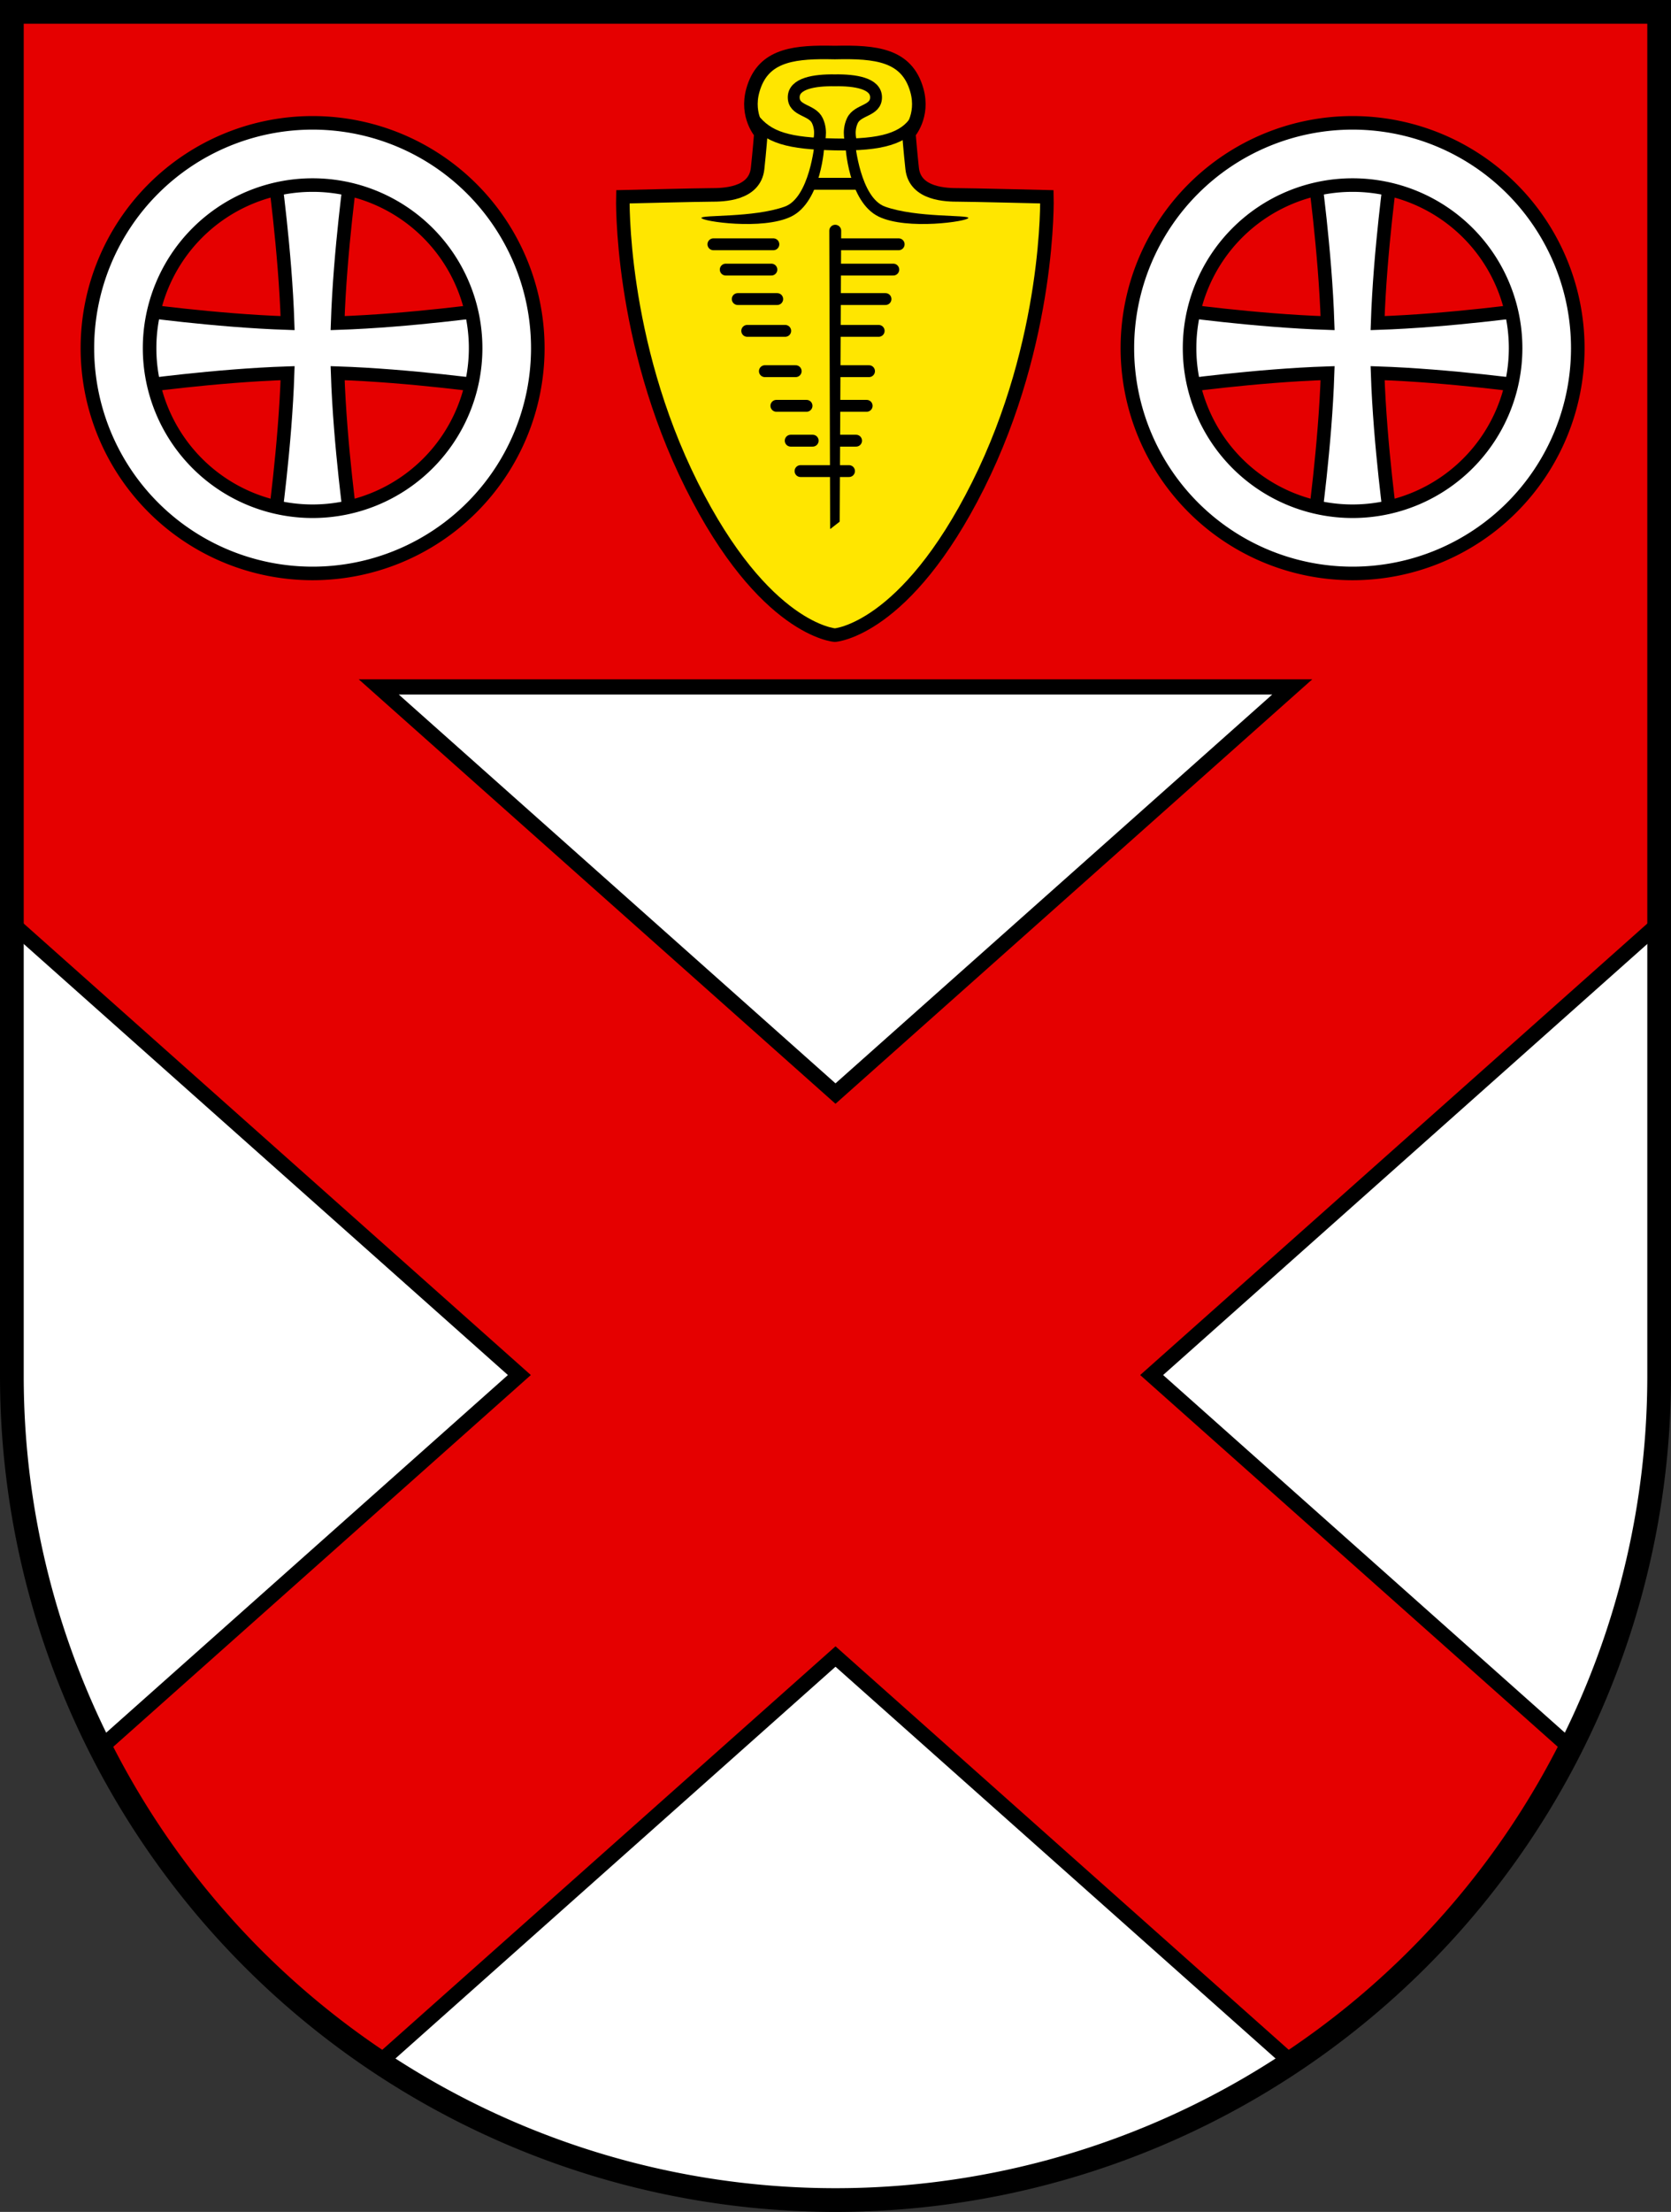 <?xml version="1.0" encoding="UTF-8" standalone="no"?>
<!-- Created with Inkscape (http://www.inkscape.org/) -->

<svg
   width="98.629mm"
   height="130.5mm"
   viewBox="0 0 98.629 130.5"
   version="1.1"
   id="svg5"
   inkscape:version="1.2.2 (732a01da63, 2022-12-09)"
   sodipodi:docname="DEU Schwarmstedt COA.svg"
   xmlns:inkscape="http://www.inkscape.org/namespaces/inkscape"
   xmlns:sodipodi="http://sodipodi.sourceforge.net/DTD/sodipodi-0.dtd"
   xmlns="http://www.w3.org/2000/svg"
   xmlns:svg="http://www.w3.org/2000/svg">
  <rect x="0" y="0" width="98.629" height="130.5" fill="#333333" stroke="none"/>
  <sodipodi:namedview
     id="namedview7"
     pagecolor="#9e9e9e"
     bordercolor="#666666"
     borderopacity="1.0"
     inkscape:showpageshadow="2"
     inkscape:pageopacity="0"
     inkscape:pagecheckerboard="0"
     inkscape:deskcolor="#8c8c8c"
     inkscape:document-units="mm"
     showgrid="false"
     inkscape:zoom="1.0852565"
     inkscape:cx="186.59183"
     inkscape:cy="247.40695"
     inkscape:current-layer="layer1" />
  <defs
     id="defs2" />
  <g
     inkscape:label="Ebene 1"
     inkscape:groupmode="layer"
     id="layer1"
     transform="translate(-793.863,-501.063)">
    <g
       id="g2903"
       transform="translate(563.463,608.115)">
      <path
         id="path2505"
         style="fill:#ffffff;fill-opacity:1;stroke:none;stroke-width:1.4;stroke-linecap:butt;stroke-dasharray:none"
         d="m 231.1,-106.352 v 80.486 a 48.615,48.615 0 0 0 48.615,48.615 48.615,48.615 0 0 0 48.615,-48.614 48.615,48.615 0 0 0 0,-5.1e-4 v -80.486 z" />
      <path
         id="rect2624"
         style="fill:#e50000;fill-opacity:1;stroke:#000000;stroke-width:0.9;stroke-linecap:butt;stroke-dasharray:none"
         d="m 231.1,-106.352 v 32.396 7.431 13.941 l 29.955,26.658 -24.693,21.975 a 48.615,48.615 0 0 0 16.458,18.566 L 279.715,-9.319 306.61,14.615 A 48.615,48.615 0 0 0 323.068,-3.951 l -24.693,-21.975 29.955,-26.658 v -13.941 -7.431 -32.396 z m 21.654,39.827 h 53.92 l -26.96,23.993 z" />
      <path
         id="path2746"
         style="fill:none;fill-opacity:1;stroke:#000000;stroke-width:1.4;stroke-linecap:butt;stroke-dasharray:none"
         d="m 231.1,-106.352 v 80.486 a 48.615,48.615 0 0 0 48.615,48.615 48.615,48.615 0 0 0 48.615,-48.614 48.615,48.615 0 0 0 0,-5.1e-4 v -80.486 z" />
      <g
         id="g2134"
         transform="translate(21.836,-183.151)">
        <path
           id="path1753"
           style="fill:#ffe600;fill-opacity:1;stroke:#000000;stroke-width:0.8;stroke-dasharray:none"
           d="m 257.395,79.192 c -2.197,-0.018 -3.84,0.264 -4.393,2.232 -0.43,1.531 0.473,2.531 0.473,2.531 0,0 -0.088,1.117 -0.194,2.086 -0.169,1.542 -2.058,1.558 -2.753,1.558 -0.695,0 -5.2,0.111 -5.2,0.111 0,0 -0.222,8.454 4.06,17.019 4.283,8.565 8.454,8.843 8.454,8.843 0,0 4.171,-0.278 8.454,-8.843 4.283,-8.565 4.06,-17.019 4.06,-17.019 0,0 -4.505,-0.111 -5.2,-0.111 -0.695,0 -2.584,-0.016 -2.753,-1.558 -0.106,-0.969 -0.195,-2.086 -0.195,-2.086 0,0 0.903,-1 0.473,-2.531 -0.59,-2.099 -2.419,-2.28 -4.838,-2.225 -0.151,-0.004 -0.3,-0.006 -0.446,-0.007 z" />
        <path
           style="fill:none;stroke:#000000;stroke-width:0.7;stroke-dasharray:none"
           d="m 253.003,83.064 c 0.89,1.168 2.113,1.502 4.867,1.557 2.753,0.056 4.068,-0.372 4.751,-1.414"
           id="path1854"
           sodipodi:nodetypes="csc" />
        <path
           style="fill:none;stroke:#000000;stroke-width:0.7;stroke-dasharray:none"
           d="m 258.817,84.554 c 0,0 -0.256,-0.669 0.059,-1.337 0.315,-0.669 1.396,-0.551 1.396,-1.376 0,-0.826 -1.231,-1.023 -2.43,-1.003 -1.199,-0.02 -2.43,0.177 -2.43,1.003 0,0.826 1.081,0.708 1.396,1.376 0.315,0.669 0.059,1.337 0.059,1.337"
           id="path1867"
           sodipodi:nodetypes="csscssc" />
        <path
           style="fill:#000000;stroke:none;stroke-width:0.7;stroke-dasharray:none"
           d="m 256.644,84.568 c 0,0 -0.304,3.201 -1.764,3.722 -1.857,0.664 -4.936,0.472 -4.916,0.669 0.02,0.197 3.604,0.735 5.29,-0.079 1.811,-0.874 1.967,-4.206 1.967,-4.206 z"
           id="path1879"
           sodipodi:nodetypes="cssscc" />
        <path
           style="fill:#000000;stroke:none;stroke-width:0.7;stroke-dasharray:none"
           d="m 259.039,84.568 c 0,0 0.304,3.201 1.764,3.722 1.857,0.664 4.936,0.472 4.916,0.669 -0.02,0.197 -3.604,0.735 -5.29,-0.079 -1.811,-0.874 -1.967,-4.206 -1.967,-4.206 z"
           id="path1989"
           sodipodi:nodetypes="cssscc"
           inkscape:transform-center-x="-4.2486375"
           inkscape:transform-center-y="11.522908" />
        <path
           style="fill:#000000;stroke:#000000;stroke-width:0.7;stroke-dasharray:none"
           d="m 256.437,86.942 h 2.85"
           id="path1993" />
        <path
           style="color:#000000;fill:#000000;stroke-width:0.7;stroke-linecap:round;-inkscape-stroke:none"
           d="m 257.862,89.711 -0.021,17.519"
           id="path2067" />
        <path
           id="path2069"
           style="color:#000000;fill:#000000;stroke-linecap:round;-inkscape-stroke:none"
           d="m 257.845,89.361 c -0.185,0.009 -0.333,0.162 -0.333,0.349 l 0.05,17.52 c 3e-5,0.028 0.002,0.055 0.006,0.081 l 0.557,-0.434 0.089,-17.167 c -2.2e-4,-0.193 -0.156,-0.349 -0.349,-0.349 -0.006,-2.7e-5 -0.012,-2.78e-4 -0.018,0 z" />
        <path
           style="fill:#000000;stroke:#000000;stroke-width:0.7;stroke-linecap:round;stroke-dasharray:none"
           d="m 258.209,90.512 h 3.398"
           id="path2076" />
        <path
           style="fill:#000000;stroke:#000000;stroke-width:0.7;stroke-linecap:round;stroke-dasharray:none"
           d="m 257.987,92.005 h 3.303"
           id="path2078" />
        <path
           style="fill:#000000;stroke:#000000;stroke-width:0.7;stroke-linecap:round;stroke-dasharray:none"
           d="m 257.994,93.743 h 2.836"
           id="path2080" />
        <path
           style="fill:#000000;stroke:#000000;stroke-width:0.7;stroke-linecap:round;stroke-dasharray:none"
           d="m 257.987,95.62 h 2.44"
           id="path2082" />
        <path
           style="fill:#000000;stroke:#000000;stroke-width:0.7;stroke-linecap:round;stroke-dasharray:none"
           d="m 257.987,97.998 h 1.87"
           id="path2084" />
        <path
           style="fill:#000000;stroke:#000000;stroke-width:0.7;stroke-linecap:round;stroke-dasharray:none"
           d="m 257.987,100.042 h 1.731"
           id="path2086" />
        <path
           style="fill:#000000;stroke:#000000;stroke-width:0.7;stroke-linecap:round;stroke-dasharray:none"
           d="m 257.987,102.099 h 1.106"
           id="path2088" />
        <path
           style="fill:#000000;stroke:#000000;stroke-width:0.7;stroke-linecap:round;stroke-dasharray:none"
           d="m 257.987,103.893 h 0.689"
           id="path2090" />
        <path
           style="fill:#000000;stroke:#000000;stroke-width:0.7;stroke-linecap:round;stroke-dasharray:none"
           d="m 255.814,103.893 h 2.173"
           id="path2092" />
        <path
           style="fill:#000000;stroke:#000000;stroke-width:0.7;stroke-linecap:round;stroke-dasharray:none"
           d="m 255.234,102.099 h 1.298"
           id="path2094" />
        <path
           style="fill:#000000;stroke:#000000;stroke-width:0.7;stroke-linecap:round;stroke-dasharray:none"
           d="m 254.389,100.042 h 1.78"
           id="path2096" />
        <path
           style="fill:#000000;stroke:#000000;stroke-width:0.7;stroke-linecap:round;stroke-dasharray:none"
           d="m 253.71,97.998 h 1.819"
           id="path2098" />
        <path
           style="fill:#000000;stroke:#000000;stroke-width:0.7;stroke-linecap:round;stroke-dasharray:none"
           d="m 252.668,95.62 h 2.242"
           id="path2100" />
        <path
           style="fill:#000000;stroke:#000000;stroke-width:0.7;stroke-linecap:round;stroke-dasharray:none"
           d="m 252.108,93.743 h 2.33"
           id="path2102" />
        <path
           style="fill:#000000;stroke:#000000;stroke-width:0.7;stroke-linecap:round;stroke-dasharray:none"
           d="m 251.4,92.005 h 2.694"
           id="path2104" />
        <path
           style="fill:#000000;stroke:#000000;stroke-width:0.7;stroke-linecap:round;stroke-dasharray:none"
           d="m 250.672,90.512 h 3.539"
           id="path2108" />
      </g>
      <g
         id="g2451"
         transform="translate(21.933,-182.229)">
        <g
           id="g2437"
           transform="translate(2.494046e-4,-2.6097186e-4)">
          <path
             id="path2433"
             style="fill:#ffffff;fill-opacity:1;stroke:#000000;stroke-width:0.8;stroke-linecap:butt;stroke-dasharray:none"
             inkscape:transform-center-x="-0.00026"
             d="m 224.634,85.224 c 0,0 0.668,4.729 0.808,9.017 -4.288,-0.14 -9.017,-0.808 -9.017,-0.808 v 4.569 c 0,0 4.729,-0.668 9.017,-0.808 -0.14,4.288 -0.808,9.016 -0.808,9.016 h 4.569 c 0,0 -0.668,-4.728 -0.808,-9.016 4.288,0.14 9.017,0.808 9.017,0.808 v -4.569 c 0,0 -4.728,0.668 -9.017,0.808 0.14,-4.288 0.808,-9.017 0.808,-9.017 z" />
          <path
             id="path2435"
             style="fill:#ffffff;fill-opacity:1;stroke:#000000;stroke-width:0.8;stroke-linecap:round;stroke-dasharray:none"
             d="m 226.918,82.425 a 13.293,13.293 0 0 0 -13.293,13.292 13.293,13.293 0 0 0 13.293,13.293 13.293,13.293 0 0 0 13.292,-13.293 13.293,13.293 0 0 0 -13.292,-13.292 z m 0,3.671 a 9.622,9.622 0 0 1 9.622,9.622 9.622,9.622 0 0 1 -9.622,9.622 9.622,9.622 0 0 1 -9.622,-9.622 9.622,9.622 0 0 1 9.622,-9.622 z" />
        </g>
        <g
           id="g2443"
           transform="translate(61.384,-2.6097186e-4)">
          <path
             id="path2439"
             style="fill:#ffffff;fill-opacity:1;stroke:#000000;stroke-width:0.8;stroke-linecap:butt;stroke-dasharray:none"
             inkscape:transform-center-x="-0.00026"
             d="m 224.634,85.224 c 0,0 0.668,4.729 0.808,9.017 -4.288,-0.14 -9.017,-0.808 -9.017,-0.808 v 4.569 c 0,0 4.729,-0.668 9.017,-0.808 -0.14,4.288 -0.808,9.016 -0.808,9.016 h 4.569 c 0,0 -0.668,-4.728 -0.808,-9.016 4.288,0.14 9.017,0.808 9.017,0.808 v -4.569 c 0,0 -4.728,0.668 -9.017,0.808 0.14,-4.288 0.808,-9.017 0.808,-9.017 z" />
          <path
             id="path2441"
             style="fill:#ffffff;fill-opacity:1;stroke:#000000;stroke-width:0.8;stroke-linecap:round;stroke-dasharray:none"
             d="m 226.918,82.425 a 13.293,13.293 0 0 0 -13.293,13.292 13.293,13.293 0 0 0 13.293,13.293 13.293,13.293 0 0 0 13.292,-13.293 13.293,13.293 0 0 0 -13.292,-13.292 z m 0,3.671 a 9.622,9.622 0 0 1 9.622,9.622 9.622,9.622 0 0 1 -9.622,9.622 9.622,9.622 0 0 1 -9.622,-9.622 9.622,9.622 0 0 1 9.622,-9.622 z" />
        </g>
      </g>
    </g>
  </g>
</svg>
